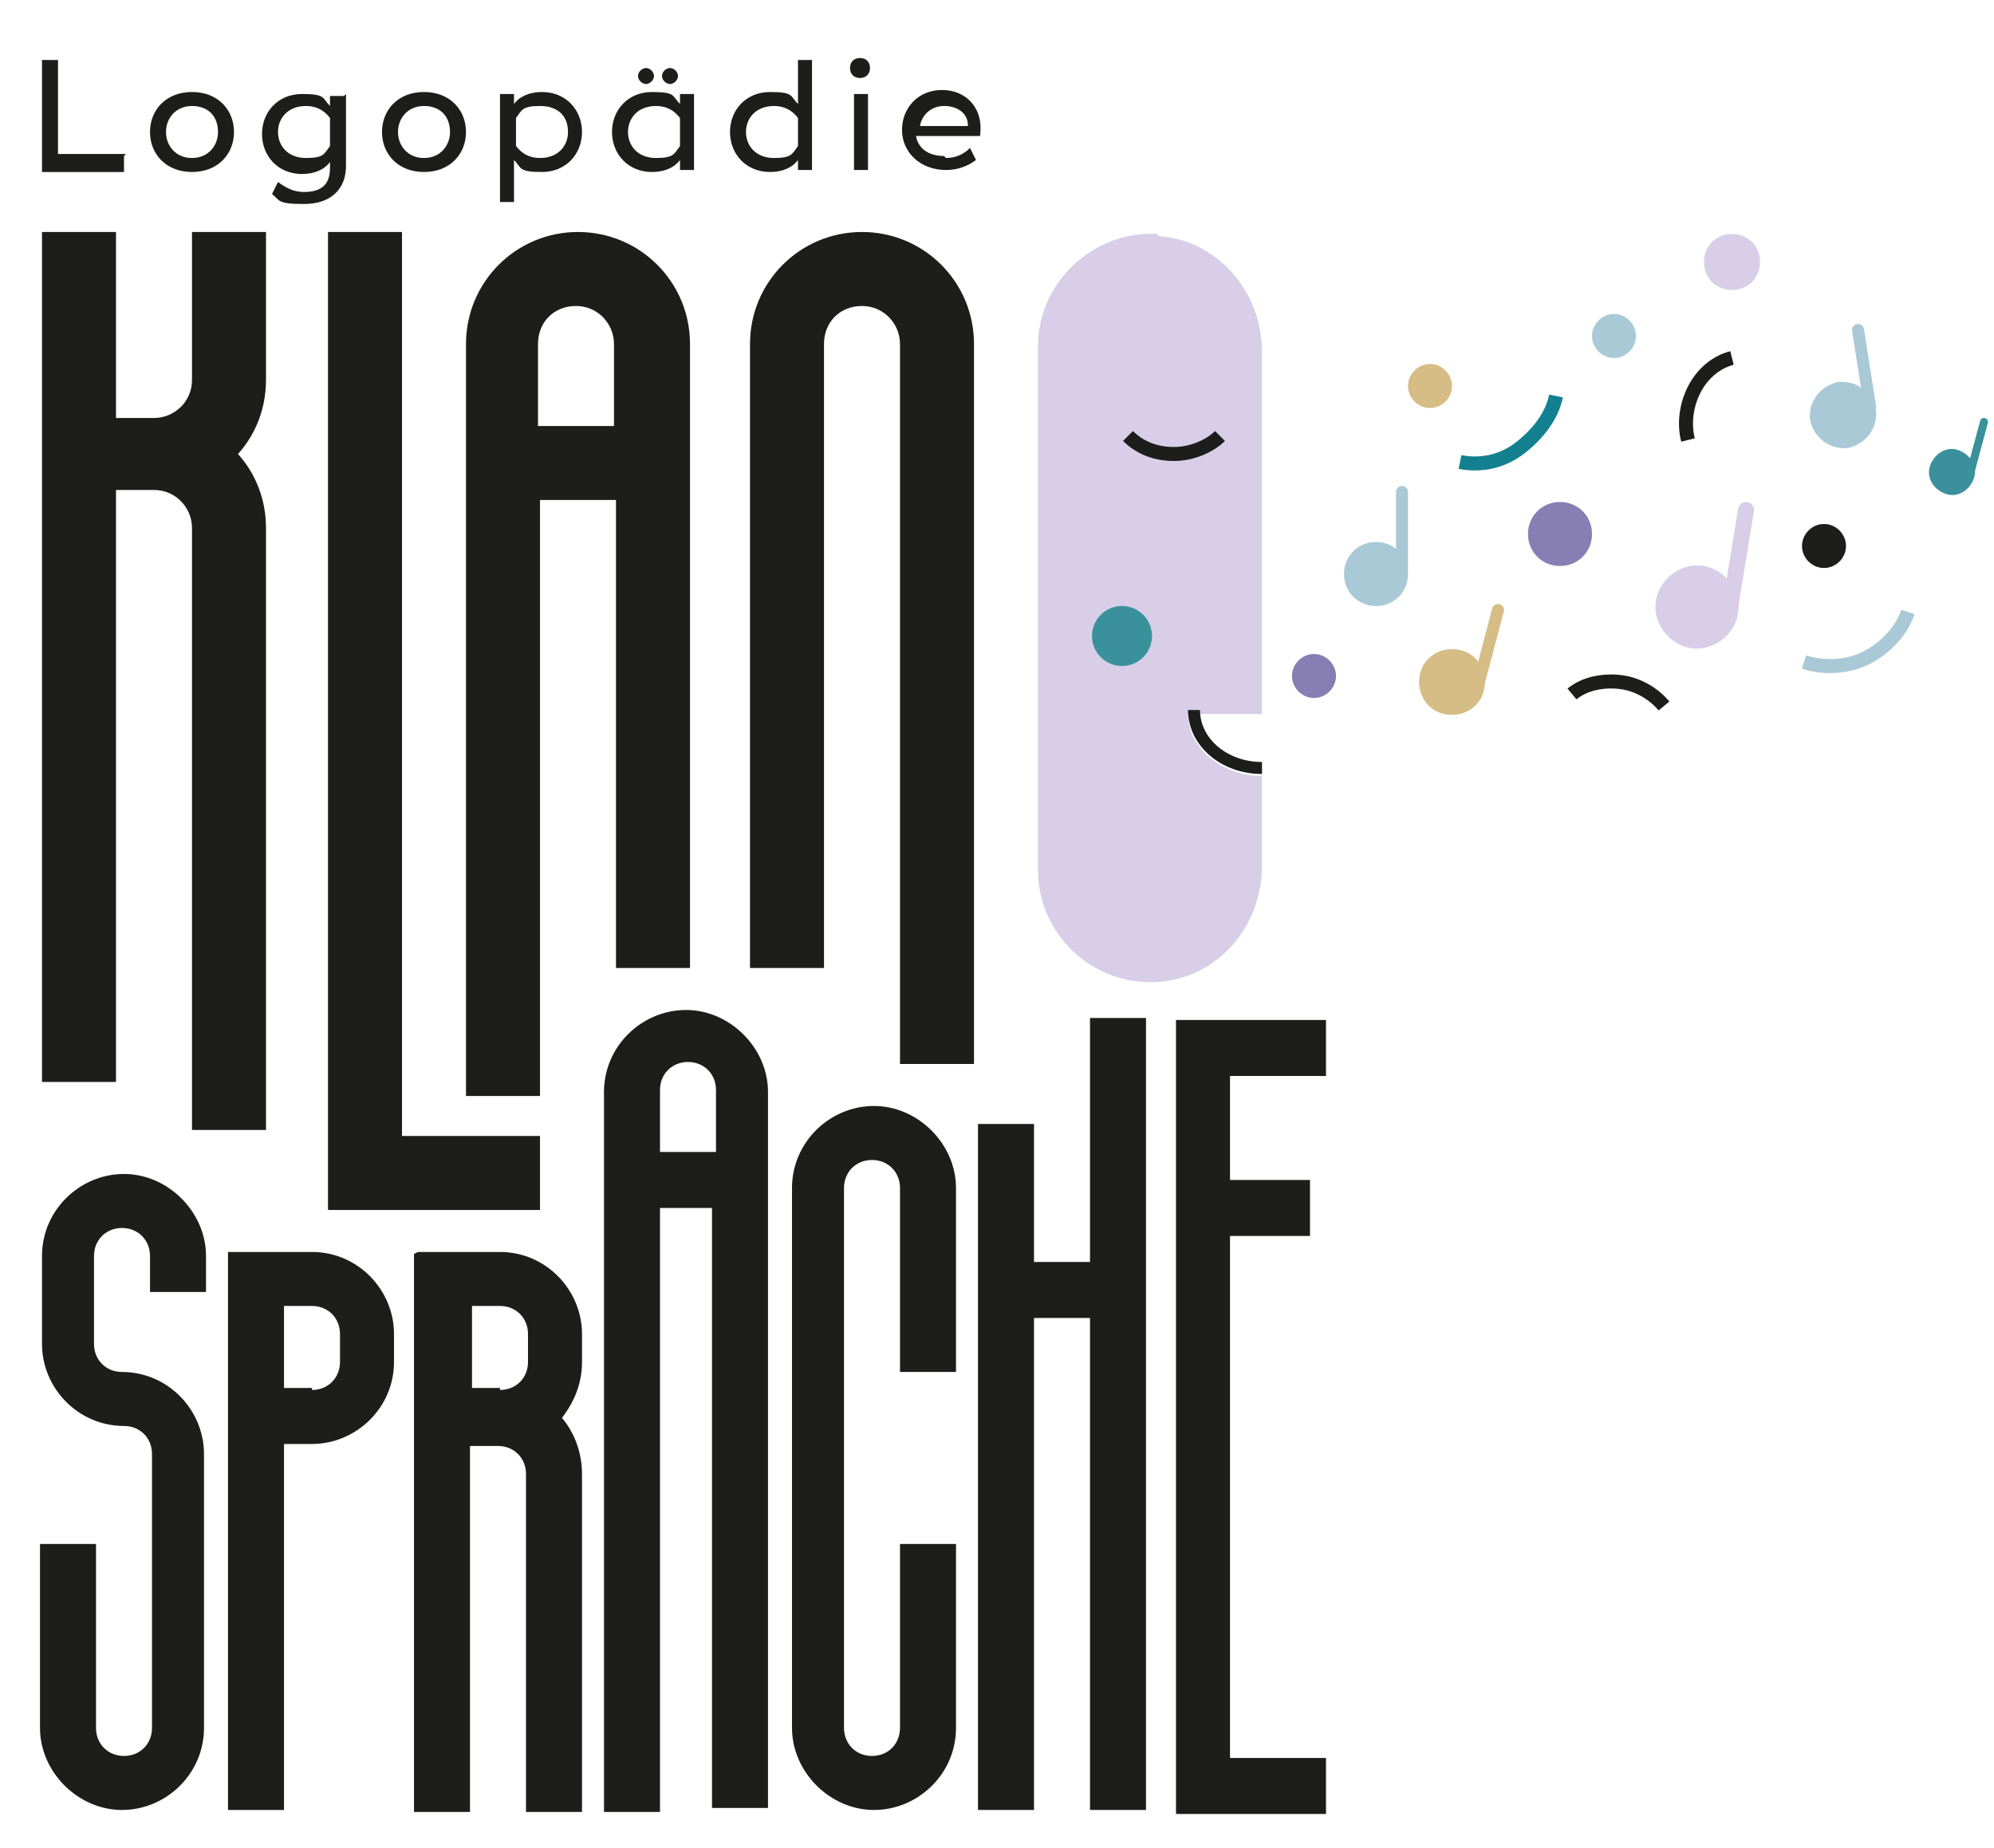 <?xml version="1.0" encoding="UTF-8"?>
<svg id="Reinzeichnung_Logo" data-name="Reinzeichnung Logo" xmlns="http://www.w3.org/2000/svg" version="1.1" viewBox="0 0 99.7 92.4">
  <defs>
    <style>
      .cls-1 {
        stroke-width: .6px;
      }

      .cls-1, .cls-2 {
        stroke: #1d1d1b;
      }

      .cls-1, .cls-2, .cls-3, .cls-4, .cls-5, .cls-6, .cls-7, .cls-8 {
        fill: none;
      }

      .cls-1, .cls-2, .cls-4, .cls-6 {
        stroke-miterlimit: 10;
      }

      .cls-2, .cls-4, .cls-6 {
        stroke-width: .7px;
      }

      .cls-3 {
        stroke: #3a919c;
        stroke-width: .4px;
      }

      .cls-3, .cls-5, .cls-7, .cls-8 {
        stroke-linecap: round;
      }

      .cls-9 {
        fill: #1d1d1b;
      }

      .cls-9, .cls-10, .cls-11, .cls-12, .cls-13, .cls-14 {
        stroke-width: 0px;
      }

      .cls-4 {
        stroke: #138090;
      }

      .cls-5, .cls-6 {
        stroke: #aac9d6;
      }

      .cls-5, .cls-8 {
        stroke-width: .6px;
      }

      .cls-10 {
        fill: #3a919c;
      }

      .cls-11 {
        fill: #877eb3;
      }

      .cls-12 {
        fill: #d5bd85;
      }

      .cls-7 {
        stroke: #d8cee7;
        stroke-width: .8px;
      }

      .cls-8 {
        stroke: #d5bd85;
      }

      .cls-13 {
        fill: #aac9d6;
      }

      .cls-14 {
        fill: #d8cee7;
      }
    </style>
  </defs>
  <g>
    <path class="cls-9" d="M7.6,72.7c0-.8-.6-1.4-1.4-1.4-2.3,0-4.1-1.9-4.1-4.1v-4.4c0-2.3,1.9-4.1,4.1-4.1s4.1,1.9,4.1,4.1v1.8h-2.8v-1.8c0-.8-.6-1.4-1.4-1.4s-1.4.6-1.4,1.4v4.4c0,.8.6,1.4,1.4,1.4,2.3,0,4.1,1.9,4.1,4.1v13.7c0,2.3-1.9,4.1-4.1,4.1s-4.1-1.9-4.1-4.1v-9.2h2.8v9.2c0,.8.6,1.4,1.4,1.4s1.4-.6,1.4-1.4v-13.7Z"/>
    <path class="cls-9" d="M11.5,62.6h4.1c2.3,0,4.1,1.9,4.1,4.1v1.4c0,2.3-1.9,4.1-4.1,4.1h-1.4v18.3h-2.8v-27.9ZM15.6,69.5c.8,0,1.4-.6,1.4-1.4v-1.4c0-.8-.6-1.4-1.4-1.4h-1.4v4.1h1.4Z"/>
    <path class="cls-9" d="M20.9,62.6h4.1c2.3,0,4.1,1.9,4.1,4.1v1.4c0,1.1-.4,2-1,2.8.6.7,1,1.7,1,2.8v16.9h-2.8v-16.9c0-.8-.6-1.4-1.4-1.4h-1.4v18.3h-2.8v-27.9ZM25,69.5c.8,0,1.4-.6,1.4-1.4v-1.4c0-.8-.6-1.4-1.4-1.4h-1.4v4.1h1.4Z"/>
    <path class="cls-9" d="M35.8,60.4h-2.8v30.2h-2.8v-36c0-2.3,1.9-4.1,4.1-4.1s4.1,1.9,4.1,4.1v35.8h-2.8v-30ZM35.8,57.6v-3.1c0-.8-.6-1.4-1.4-1.4s-1.4.6-1.4,1.4v3.1h2.8Z"/>
    <path class="cls-9" d="M39.6,59.4c0-2.3,1.9-4.1,4.1-4.1s4.1,1.9,4.1,4.1v9.2h-2.8v-9.2c0-.8-.6-1.4-1.4-1.4s-1.4.6-1.4,1.4v27c0,.8.6,1.4,1.4,1.4s1.4-.6,1.4-1.4v-9.2h2.8v9.2c0,2.3-1.9,4.1-4.1,4.1s-4.1-1.9-4.1-4.1v-27Z"/>
    <path class="cls-9" d="M54.5,65.9h-2.8v24.6h-2.8v-34.3h2.8v6.9h2.8v-12.2h2.8v39.6h-2.8v-24.6Z"/>
    <path class="cls-9" d="M58.8,51h7.5v2.8h-4.8v5.2h4v2.8h-4v26.1h4.8v2.8h-7.5v-39.6Z"/>
  </g>
  <g>
    <path class="cls-9" d="M6.2,7.8v.8H2.1V3h.8v4.7h3.4Z"/>
    <path class="cls-9" d="M7.5,6.6c0-1.1.8-2,2.1-2s2.1.9,2.1,2-.8,2-2.1,2-2.1-.9-2.1-2ZM10.9,6.6c0-.8-.5-1.3-1.3-1.3s-1.3.6-1.3,1.3.5,1.3,1.3,1.3,1.3-.6,1.3-1.3Z"/>
    <path class="cls-9" d="M17.3,4.7v3.6c0,1.1-.7,1.9-2.1,1.9s-1.2-.2-1.6-.5l.3-.6c.4.3.8.5,1.3.5.9,0,1.3-.4,1.3-1.2v-.3c-.3.4-.8.6-1.4.6-1.2,0-2-.9-2-2s.8-2,2-2,1,.2,1.4.6v-.5h.7ZM16.5,5.9c-.3-.4-.7-.6-1.2-.6-.9,0-1.4.6-1.4,1.3s.5,1.3,1.4,1.3.9-.2,1.2-.6v-1.4Z"/>
    <path class="cls-9" d="M19.1,6.6c0-1.1.8-2,2.1-2s2.1.9,2.1,2-.8,2-2.1,2-2.1-.9-2.1-2ZM22.5,6.6c0-.8-.5-1.3-1.3-1.3s-1.3.6-1.3,1.3.5,1.3,1.3,1.3,1.3-.6,1.3-1.3Z"/>
    <path class="cls-9" d="M29.1,6.6c0,1.1-.8,2-2,2s-1-.2-1.4-.6v2.1h-.7v-5.4h.7v.5c.3-.4.8-.6,1.4-.6,1.2,0,2,.9,2,2ZM28.4,6.6c0-.8-.5-1.3-1.4-1.3s-.9.2-1.2.6v1.4c.3.4.7.6,1.2.6.9,0,1.4-.6,1.4-1.3Z"/>
    <path class="cls-9" d="M34.7,4.7v3.8h-.7v-.5c-.3.4-.8.6-1.4.6-1.2,0-2-.9-2-2s.8-2,2-2,1,.2,1.4.6v-.5h.7ZM34,5.9c-.3-.4-.7-.6-1.2-.6-.9,0-1.4.6-1.4,1.3s.5,1.3,1.4,1.3.9-.2,1.2-.6v-1.4ZM31.9,3.8c0-.2.2-.4.4-.4s.4.2.4.4-.2.4-.4.4-.4-.2-.4-.4ZM33.1,3.8c0-.2.2-.4.4-.4s.4.2.4.4-.2.4-.4.4-.4-.2-.4-.4Z"/>
    <path class="cls-9" d="M40.6,3v5.5h-.7v-.5c-.3.4-.8.6-1.4.6-1.2,0-2-.9-2-2s.8-2,2-2,1,.2,1.4.6v-2.2h.7ZM39.9,5.9c-.3-.4-.7-.6-1.2-.6-.9,0-1.4.6-1.4,1.3s.5,1.3,1.4,1.3.9-.2,1.2-.6v-1.4Z"/>
    <path class="cls-9" d="M42.5,3.4c0-.3.2-.5.5-.5s.5.2.5.5-.2.5-.5.5-.5-.2-.5-.5ZM43.4,8.5h-.7v-3.8h.7v3.8Z"/>
    <path class="cls-9" d="M47.3,7.9c.5,0,.9-.2,1.2-.5l.3.6c-.4.3-.9.5-1.5.5-1.3,0-2.2-.9-2.2-2s.8-2,2-2,2.1.9,1.9,2.3h-3.2c.1.6.6,1,1.4,1ZM48.4,6.3c0-.7-.6-1-1.2-1s-1.1.4-1.2,1h2.4Z"/>
  </g>
  <path class="cls-9" d="M2.1,11.6h3.7v9.3h1.9c1,0,1.9-.8,1.9-1.9v-7.4h3.7v7.4c0,1.4-.5,2.7-1.4,3.7.9,1,1.4,2.3,1.4,3.7v30.1h-3.7v-30.1c0-1-.8-1.9-1.9-1.9h-1.9v29.6h-3.7V11.6Z"/>
  <path class="cls-9" d="M16.4,11.6h3.7v45.2h6.9v3.7h-10.6V11.6Z"/>
  <path class="cls-9" d="M30.7,25h-3.7v29.8h-3.7V17.2c0-3.1,2.5-5.6,5.6-5.6s5.6,2.5,5.6,5.6v31.2h-3.7v-23.4ZM30.7,21.3v-4.1c0-1-.8-1.9-1.9-1.9s-1.9.8-1.9,1.9v4.1h3.7Z"/>
  <path class="cls-9" d="M45,17.2c0-1-.8-1.9-1.9-1.9s-1.9.8-1.9,1.9v31.2h-3.7v-31.2c0-3.1,2.5-5.6,5.6-5.6s5.6,2.5,5.6,5.6v36h-3.7V17.2Z"/>
  <g>
    <path class="cls-11" d="M79.6,26.7c0,.9-.7,1.6-1.6,1.6s-1.6-.7-1.6-1.6.7-1.6,1.6-1.6,1.6.7,1.6,1.6"/>
    <path class="cls-14" d="M88,13.1c0,.8-.6,1.4-1.4,1.4s-1.4-.6-1.4-1.4.6-1.4,1.4-1.4,1.4.6,1.4,1.4"/>
    <path class="cls-11" d="M66.8,33.8c0,.6-.5,1.1-1.1,1.1s-1.1-.5-1.1-1.1.5-1.1,1.1-1.1,1.1.5,1.1,1.1"/>
    <path class="cls-13" d="M81.8,16.8c0,.6-.5,1.1-1.1,1.1s-1.1-.5-1.1-1.1.5-1.1,1.1-1.1,1.1.5,1.1,1.1"/>
    <path class="cls-9" d="M92.3,27.3c0,.6-.5,1.1-1.1,1.1s-1.1-.5-1.1-1.1.5-1.1,1.1-1.1,1.1.5,1.1,1.1"/>
    <path class="cls-12" d="M72.6,19.3c0,.6-.5,1.1-1.1,1.1s-1.1-.5-1.1-1.1.5-1.1,1.1-1.1,1.1.5,1.1,1.1"/>
    <path class="cls-12" d="M74.2,34.5c-.2.9-1.1,1.4-2,1.2-.9-.2-1.4-1.1-1.2-2s1.1-1.4,2-1.2c.9.2,1.4,1.1,1.2,2"/>
    <line class="cls-8" x1="74.9" y1="30.5" x2="73.9" y2="34.3"/>
    <path class="cls-10" d="M98.7,23.9c-.2.6-.8,1-1.4.8s-1-.8-.8-1.4c.2-.6.8-1,1.4-.8.6.2,1,.8.8,1.4"/>
    <line class="cls-3" x1="99.2" y1="21.1" x2="98.5" y2="23.7"/>
    <path class="cls-13" d="M93.8,20.5c.1.9-.5,1.7-1.4,1.9-.9.1-1.7-.5-1.9-1.4-.1-.9.5-1.7,1.4-1.9.9-.1,1.7.5,1.9,1.4"/>
    <line class="cls-5" x1="92.9" y1="16.5" x2="93.5" y2="20.3"/>
    <path class="cls-13" d="M70.4,28.7c0,.9-.7,1.6-1.6,1.6s-1.6-.7-1.6-1.6.7-1.6,1.6-1.6,1.6.7,1.6,1.6"/>
    <line class="cls-5" x1="70.1" y1="24.6" x2="70.1" y2="28.5"/>
    <path class="cls-14" d="M86.9,30.7c-.2,1.1-1.3,1.9-2.4,1.7-1.1-.2-1.9-1.3-1.7-2.4.2-1.1,1.3-1.9,2.4-1.7,1.1.2,1.9,1.3,1.7,2.4"/>
    <line class="cls-7" x1="87.3" y1="25.5" x2="86.5" y2="30.4"/>
    <path class="cls-9" d="M56.1,33.3c-.8,0-1.5-.7-1.5-1.5s.7-1.5,1.5-1.5,1.5.7,1.5,1.5-.7,1.5-1.5,1.5Z"/>
    <path class="cls-2" d="M83.2,35.3c-.5-.6-1.3-1.1-2.2-1.2s-1.8.1-2.4.6"/>
    <path class="cls-2" d="M86.6,17.9c-.8.2-1.5.8-1.9,1.6s-.5,1.7-.3,2.5"/>
    <path class="cls-6" d="M90.2,33.1c.9.3,2.1.3,3.1-.2s1.8-1.4,2.1-2.3"/>
    <path class="cls-4" d="M73,23.1c1,.2,2.1,0,3-.7s1.6-1.6,1.8-2.6"/>
    <path class="cls-14" d="M57.9,11.7c-3.2-.2-6,2.4-6,5.6v26.2c0,3.2,2.7,5.8,6,5.6,3-.2,5.2-2.8,5.2-5.8v-4.5c-2,0-3.7-1.4-3.7-3.1h3.7v-18.1c0-3-2.2-5.6-5.2-5.8Z"/>
    <path class="cls-2" d="M56.4,21.8c.6.6,1.4.9,2.3.9s1.8-.4,2.3-.9"/>
    <circle class="cls-10" cx="56.1" cy="31.8" r="1.5"/>
    <path class="cls-1" d="M59.7,35.5c0,1.6,1.5,2.9,3.4,2.9"/>
  </g>
</svg>